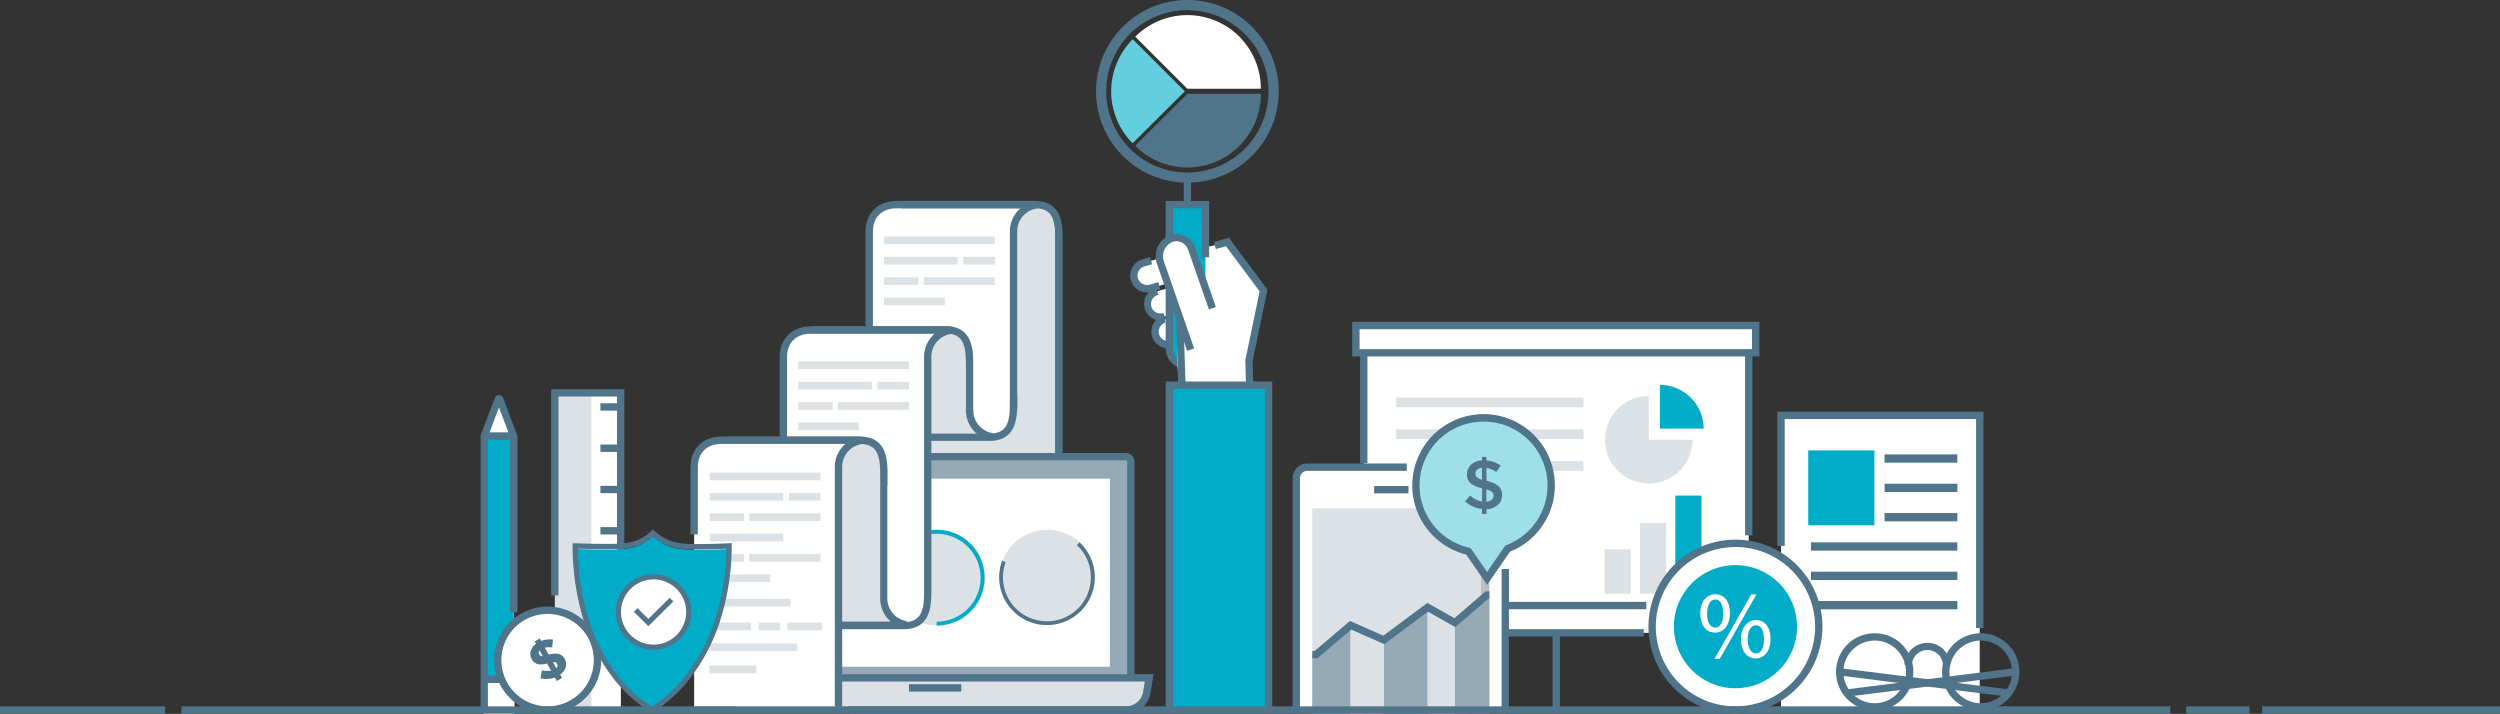 <svg id="Layer_1" data-name="Layer 1" xmlns="http://www.w3.org/2000/svg" viewBox="0 0 1020.47 291.38"><rect x="0" y="0" width="1020.47" height="291.38" fill="#333333" stroke="none"/><defs><style>.cls-1{fill:#dce1e6;}.cls-2{fill:#fff;}.cls-3{fill:#50748a;}.cls-4{fill:#00acc8;}.cls-5{fill:#f47929;}.cls-6{fill:#63cedd;}.cls-7{fill:#95a9b7;}.cls-8{fill:#eef0f2;}.cls-9{fill:#818285;}.cls-10{fill:#bdbec0;}.cls-11{fill:#9fdfe8;}</style></defs><title>Registervard_banner2</title><path id="_Path_" data-name="&lt;Path&gt;" class="cls-1" d="M515.86,433c-0.11-6,1.28-17-9.52-17.12H451.52V519.21h64.34V433Z" transform="translate(-85.04 -332.25)"/><path class="cls-2" d="M450.81,415.78c-5.58,0-10.84,3.41-11,10.88v78.89l52.56,5.84,6.4-6,0-78.69a10.84,10.84,0,0,1,8.13-10.49v-0.39H450.81Z" transform="translate(-85.04 -332.25)"/><path class="cls-3" d="M489.31,538H434.47l-0.12-3a9.08,9.08,0,0,0,7.31-4.15,10.35,10.35,0,0,0,1.16-7.79h-4.48V426.66c0.14-8.56,6.36-12.38,12.46-12.38h57.59v3l-1.13.29a9.33,9.33,0,0,0-7,9l0,73-3,.56V426.67a12.33,12.33,0,0,1,4.32-9.38H450.81c-4.5,0-9.35,2.47-9.46,9.41v93.36h3.59l0.37,1a13.18,13.18,0,0,1-1.1,11.42,11.61,11.61,0,0,1-2.15,2.56h47.23" transform="translate(-85.04 -332.25)"/><rect class="cls-1" x="360.86" y="96.52" width="45.22" height="3.14"/><rect class="cls-1" x="360.86" y="104.84" width="30.06" height="3.14"/><rect class="cls-1" x="393.23" y="104.84" width="12.85" height="3.14"/><rect class="cls-1" x="360.86" y="113.16" width="14.07" height="3.14"/><rect class="cls-1" x="377.04" y="113.16" width="29.04" height="3.14"/><rect class="cls-1" x="360.86" y="121.48" width="24.79" height="3.14"/><g id="_Group_" data-name="&lt;Group&gt;"><rect id="_Rectangle_" data-name="&lt;Rectangle&gt;" class="cls-2" x="727" y="169.56" width="81.1" height="119"/><g id="_Group_2" data-name="&lt;Group&gt;"><polygon class="cls-3" points="809.61 256.37 806.61 256.37 806.61 171.06 728.5 171.06 728.5 222.83 725.5 222.83 725.5 168.06 809.61 168.06 809.61 256.37"/></g><g id="_Group_3" data-name="&lt;Group&gt;"><rect id="_Path_2" data-name="&lt;Path&gt;" class="cls-3" x="769.26" y="185.48" width="29.71" height="3.38"/></g><g id="_Group_4" data-name="&lt;Group&gt;"><rect id="_Path_3" data-name="&lt;Path&gt;" class="cls-3" x="769.26" y="197.45" width="29.71" height="3.38"/></g><g id="_Group_5" data-name="&lt;Group&gt;"><rect id="_Path_4" data-name="&lt;Path&gt;" class="cls-3" x="769.26" y="209.42" width="29.71" height="3.38"/></g><g id="_Group_6" data-name="&lt;Group&gt;"><rect id="_Path_5" data-name="&lt;Path&gt;" class="cls-3" x="739.22" y="221.39" width="59.75" height="3.38"/></g><g id="_Group_7" data-name="&lt;Group&gt;"><rect id="_Path_6" data-name="&lt;Path&gt;" class="cls-3" x="739.22" y="233.36" width="59.75" height="3.38"/></g><g id="_Group_8" data-name="&lt;Group&gt;"><rect id="_Path_7" data-name="&lt;Path&gt;" class="cls-3" x="739.22" y="245.33" width="59.75" height="3.38"/></g><rect id="_Rectangle_2" data-name="&lt;Rectangle&gt;" class="cls-4" x="738.1" y="183.85" width="27.01" height="30.58"/></g><g id="_Group_9" data-name="&lt;Group&gt;"><path id="_Path_8" data-name="&lt;Path&gt;" class="cls-2" d="M294.76,510.22V623.6H282.71V510.22l5.7-15a0.35,0.35,0,0,1,.65,0Z" transform="translate(-85.04 -332.25)"/><rect id="_Rectangle_3" data-name="&lt;Rectangle&gt;" class="cls-4" x="232.05" y="560.89" width="113.38" height="12.05" transform="translate(-363.21 523.4) rotate(-90)"/><rect id="_Rectangle_4" data-name="&lt;Rectangle&gt;" class="cls-2" x="281.7" y="610.23" width="14.07" height="12.72" transform="translate(-412.89 573.08) rotate(-90)"/><g id="_Group_10" data-name="&lt;Group&gt;"><path class="cls-3" d="M284.21,623.25h-3V509.95L287,494.7a1.85,1.85,0,0,1,3.45,0l5.8,15.53v71.92h-3V510.5l-4.53-11.9-4.53,11.9V623.25Z" transform="translate(-85.04 -332.25)"/></g><g id="_Group_11" data-name="&lt;Group&gt;"><rect class="cls-3" x="198.43" y="176.48" width="10.54" height="3"/></g><rect class="cls-3" x="198.78" y="275.81" width="6.87" height="3"/></g><g id="_Group_12" data-name="&lt;Group&gt;"><rect id="_Rectangle_5" data-name="&lt;Rectangle&gt;" class="cls-1" x="260.23" y="543.89" width="129.45" height="26.88" transform="translate(797.25 -99.87) rotate(90)"/><rect id="_Rectangle_6" data-name="&lt;Rectangle&gt;" class="cls-2" x="267.69" y="551.35" width="129.45" height="11.96" transform="translate(804.7 -107.33) rotate(90)"/><g id="_Group_13" data-name="&lt;Group&gt;"><rect class="cls-3" x="245.09" y="181.46" width="8.26" height="3"/></g><g id="_Group_14" data-name="&lt;Group&gt;"><rect class="cls-3" x="245.09" y="164.61" width="8.26" height="3"/></g><g id="_Group_15" data-name="&lt;Group&gt;"><rect class="cls-3" x="245.09" y="198.31" width="8.26" height="3"/></g><g id="_Group_16" data-name="&lt;Group&gt;"><rect class="cls-3" x="245.09" y="215.16" width="8.26" height="3"/></g><g id="_Group_17" data-name="&lt;Group&gt;"><rect class="cls-3" x="245.09" y="232.01" width="8.26" height="3"/></g><g id="_Group_18" data-name="&lt;Group&gt;"><rect class="cls-3" x="245.09" y="265.71" width="8.26" height="3"/></g><g id="_Group_19" data-name="&lt;Group&gt;"><rect class="cls-3" x="245.09" y="248.86" width="8.26" height="3"/></g><g id="_Group_20" data-name="&lt;Group&gt;"><polygon class="cls-3" points="227.98 243.07 224.98 243.07 224.98 158.86 254.85 158.86 254.85 226.45 251.85 226.45 251.85 161.86 227.98 161.86 227.98 243.07"/></g></g><path class="cls-2" d="M573.43,444.53a5.36,5.36,0,0,0,3.68-6.64h0a5.37,5.37,0,0,0-6.64-3.68l-18.69,5.39a5.36,5.36,0,0,0-3.68,6.64h0a5.38,5.38,0,0,0,6.66,3.68Z" transform="translate(-85.04 -332.25)"/><path class="cls-2" d="M579.08,456.08a5.36,5.36,0,0,0,3.68-6.65h0a5.37,5.37,0,0,0-6.64-3.67l-18.69,5.38a5.39,5.39,0,0,0-3.68,6.66h0a5.38,5.38,0,0,0,6.65,3.67Z" transform="translate(-85.04 -332.25)"/><path class="cls-2" d="M582.07,467.39a5.37,5.37,0,0,0,3.67-6.64h0a5.37,5.37,0,0,0-6.64-3.68l-18.69,5.4a5.37,5.37,0,0,0-3.69,6.64h0a5.38,5.38,0,0,0,6.65,3.67Z" transform="translate(-85.04 -332.25)"/><path class="cls-3" d="M553.27,451.62a6.9,6.9,0,0,1-6.62-5,6.87,6.87,0,0,1,4.71-8.51l3.11-.9,0.83,2.88-3.12.9a3.86,3.86,0,0,0-2.66,4.79,3.9,3.9,0,0,0,4.8,2.65l3.53-1,0.83,2.88-3.54,1A6.9,6.9,0,0,1,553.27,451.62Z" transform="translate(-85.04 -332.25)"/><path class="cls-3" d="M558.91,463.17a6.87,6.87,0,0,1-1.9-13.47l0.83,2.88A3.87,3.87,0,1,0,560,460l0.83,2.88A6.85,6.85,0,0,1,558.91,463.17Z" transform="translate(-85.04 -332.25)"/><path class="cls-3" d="M561.9,474.49a6.86,6.86,0,0,1-6-10.2A6.82,6.82,0,0,1,560,461l0.82,2.89a3.87,3.87,0,0,0-2.66,4.79,3.89,3.89,0,0,0,4.8,2.64l0.83,2.88A6.83,6.83,0,0,1,561.9,474.49Z" transform="translate(-85.04 -332.25)"/><polygon class="cls-2" points="510.17 159.92 509.83 147.15 515.75 118.58 501.05 98.8 488.88 101.75 481.56 143.25 482.53 160.08 510.17 159.92"/><polygon class="cls-3" points="481.08 161.58 480.07 130.56 483.06 130.46 483.99 158.57 508.63 158.43 508.33 147.02 514.15 118.94 500.46 100.52 496.26 101.65 495.48 98.75 501.64 97.08 517.36 118.22 511.33 147.29 511.71 161.42 481.08 161.58"/><g id="_Group_21" data-name="&lt;Group&gt;"><g id="_Group_22" data-name="&lt;Group&gt;"><rect class="cls-3" x="483.17" y="72.65" width="3" height="15.45"/></g><path id="_Compound_Path_" data-name="&lt;Compound Path&gt;" class="cls-3" d="M532.43,369.53a37.28,37.28,0,1,0,37.28-37.28A37.28,37.28,0,0,0,532.43,369.53Zm4.15,0a33.13,33.13,0,1,1,33.13,33.13A33.13,33.13,0,0,1,536.58,369.53Z" transform="translate(-85.04 -332.25)"/><path class="cls-4" d="M569.71,415.8h-7.36v58.44a7.36,7.36,0,1,0,14.73,0V415.8h-7.36Z" transform="translate(-85.04 -332.25)"/><path class="cls-3" d="M569.71,483.1a8.87,8.87,0,0,1-8.86-8.87V414.3h17.73v23h-3v-20H563.85v56.94a5.87,5.87,0,0,0,5.86,5.87v3Z" transform="translate(-85.04 -332.25)"/><polygon id="_Path_9" data-name="&lt;Path&gt;" class="cls-5" points="483.56 34.93 483.57 34.92 483.55 34.92 483.56 34.93"/><path id="_Path_10" data-name="&lt;Path&gt;" class="cls-2" d="M548.44,347.23l21.25,21.25h0l30,0A30,30,0,0,0,591,347.29l-0.06-.07A30.05,30.05,0,0,0,548.44,347.23Z" transform="translate(-85.04 -332.25)"/><path id="_Path_11" data-name="&lt;Path&gt;" class="cls-6" d="M538.61,369.47a30,30,0,0,0,8.76,21.25l21.3-21.2h0l-21.25-21.25A30,30,0,0,0,538.61,369.47Z" transform="translate(-85.04 -332.25)"/><path id="_Path_12" data-name="&lt;Path&gt;" class="cls-3" d="M569.72,370.54h0l-21.3,21.2,0,0a30,30,0,0,0,51.3-21.21Z" transform="translate(-85.04 -332.25)"/></g><path class="cls-2" d="M583.83,469.36a7.89,7.89,0,0,1-4,9.74h0A6.51,6.51,0,0,1,571,475l-12.31-35.44a7.88,7.88,0,0,1,4-9.75h0a6.53,6.53,0,0,1,8.81,4.14Z" transform="translate(-85.04 -332.25)"/><path class="cls-2" d="M588.76,477.68c0,7.57-1.43,13.68-7.85,13.65H573.4c-6.44,0-7.94-6.17-7.91-13.75l0-6.24c0-7.57,5.26-13.68,11.7-13.65h0c6.42,0,11.6,6.17,11.57,13.74Z" transform="translate(-85.04 -332.25)"/><path class="cls-3" d="M569.63,475.46L557.31,440a9.41,9.41,0,0,1,4.79-11.61,7.73,7.73,0,0,1,6.25,0,8.54,8.54,0,0,1,4.58,5l8.4,24.17-2.83,1-8.4-24.16a5.45,5.45,0,0,0-2.94-3.28,4.75,4.75,0,0,0-3.85,0,6.37,6.37,0,0,0-3.16,7.88l12.32,35.45Z" transform="translate(-85.04 -332.25)"/><polygon class="cls-3" points="481.08 161.58 480.07 130.56 483.06 130.46 483.99 158.57 510.16 158.43 510.18 161.43 481.08 161.58"/><polygon class="cls-4" points="492.28 157.23 477.31 157.23 477.31 289.97 492.28 289.97 517.81 289.97 517.81 157.23 492.28 157.23"/><polygon class="cls-3" points="519.31 289.97 516.31 289.97 516.31 158.73 478.81 158.73 478.81 289.97 475.81 289.97 475.81 155.73 519.31 155.73 519.31 289.97"/><rect id="_Rectangle_7" data-name="&lt;Rectangle&gt;" class="cls-2" x="641.7" y="465.42" width="157.14" height="123.33" transform="translate(1355.51 721.92) rotate(180)"/><rect id="_Rectangle_8" data-name="&lt;Rectangle&gt;" class="cls-2" x="638.48" y="465.12" width="163.22" height="11.14" transform="translate(1355.15 609.14) rotate(180)"/><rect id="_Rectangle_9" data-name="&lt;Rectangle&gt;" class="cls-2" x="638.48" y="465.12" width="163.22" height="5.57" transform="translate(1355.15 603.57) rotate(180)"/><g id="_Group_23" data-name="&lt;Group&gt;"><path class="cls-3" d="M803.2,477.76H637V463.62H803.2v14.14Zm-163.22-3H800.2v-8.14H640v8.14Z" transform="translate(-85.04 -332.25)"/></g><rect id="_Rectangle_10" data-name="&lt;Rectangle&gt;" class="cls-2" x="638.48" y="579.43" width="163.22" height="11.14" transform="translate(1355.15 837.75) rotate(180)"/><rect id="_Rectangle_11" data-name="&lt;Rectangle&gt;" class="cls-2" x="638.48" y="579.43" width="163.22" height="5.57" transform="translate(1355.15 832.18) rotate(180)"/><g id="_Group_24" data-name="&lt;Group&gt;"><rect class="cls-3" x="614.84" y="245.68" width="57.16" height="3"/></g><g id="_Group_25" data-name="&lt;Group&gt;"><rect class="cls-3" x="614.84" y="256.82" width="56.13" height="3"/></g><g id="_Group_26" data-name="&lt;Group&gt;"><rect class="cls-3" x="633.74" y="258.32" width="3" height="31.62"/></g><g id="_Group_27" data-name="&lt;Group&gt;"><rect class="cls-3" x="712.31" y="143.99" width="3" height="74.52"/></g><g id="_Group_28" data-name="&lt;Group&gt;"><rect class="cls-3" x="555.17" y="143.99" width="3" height="45.08"/></g><g id="_Group_29" data-name="&lt;Group&gt;"><path id="_Path_13" data-name="&lt;Path&gt;" class="cls-4" d="M762.59,489.37a17.84,17.84,0,0,1,17.84,17.84H762.59V489.37Z" transform="translate(-85.04 -332.25)"/><path id="_Path_14" data-name="&lt;Path&gt;" class="cls-1" d="M758.06,529.59a17.84,17.84,0,0,1,0-35.69v17.84H775.9A17.84,17.84,0,0,1,758.06,529.59Z" transform="translate(-85.04 -332.25)"/></g><g id="_Group_30" data-name="&lt;Group&gt;"><rect id="_Path_15" data-name="&lt;Path&gt;" class="cls-1" x="569.93" y="162.3" width="76.39" height="3.93"/></g><g id="_Group_31" data-name="&lt;Group&gt;"><rect id="_Path_16" data-name="&lt;Path&gt;" class="cls-1" x="569.93" y="175.27" width="76.39" height="3.93"/></g><g id="_Group_32" data-name="&lt;Group&gt;"><rect id="_Path_17" data-name="&lt;Path&gt;" class="cls-1" x="593.6" y="188.25" width="52.71" height="3.93"/></g><g id="_Group_33" data-name="&lt;Group&gt;"><rect id="_Rectangle_12" data-name="&lt;Rectangle&gt;" class="cls-1" x="655" y="224.19" width="10.68" height="18.17"/><rect id="_Rectangle_13" data-name="&lt;Rectangle&gt;" class="cls-1" x="669.42" y="213.5" width="10.68" height="28.86"/><rect id="_Rectangle_14" data-name="&lt;Rectangle&gt;" class="cls-4" x="683.84" y="202.29" width="10.68" height="40.07"/></g><path id="_Path_18" data-name="&lt;Path&gt;" class="cls-1" d="M480.82,484c-0.11-6,1.28-17-9.52-17.12H416.48v43.69h69.34l-5-6.08V484Z" transform="translate(-85.04 -332.25)"/><g id="_Group_34" data-name="&lt;Group&gt;"><path class="cls-3" d="M479.32,500.42V484c0-.63,0-1.36,0-2.12,0.06-7.59-.5-13.4-8-13.51H416.48v-3H471.3c11.14,0.17,11.07,10.41,11,16.53,0,0.73,0,1.43,0,2.07v16.44h-3Z" transform="translate(-85.04 -332.25)"/></g><rect id="_Rectangle_15" data-name="&lt;Rectangle&gt;" class="cls-7" x="302.94" y="186.42" width="158.66" height="98.27" rx="1" ry="1"/><g id="_Group_35" data-name="&lt;Group&gt;"><path class="cls-3" d="M548.14,608.5h-3V520.75a0.6,0.6,0,0,0-.59-0.59H464.93v-3h79.62a3.59,3.59,0,0,1,3.59,3.59V608.5Z" transform="translate(-85.04 -332.25)"/></g><rect id="_Rectangle_16" data-name="&lt;Rectangle&gt;" class="cls-2" x="310.65" y="195.39" width="142.39" height="76.77"/><path id="_Path_19" data-name="&lt;Path&gt;" class="cls-1" d="M544.66,622.05H389.8a7.59,7.59,0,0,1-7.49-6.36l-1.1-6.73H554.15l-1,5.85A8.64,8.64,0,0,1,544.66,622.05Z" transform="translate(-85.04 -332.25)"/><g id="_Group_36" data-name="&lt;Group&gt;"><path class="cls-3" d="M544.66,623.55H431.35v-3H544.66a7.11,7.11,0,0,0,7-6l0.67-4.11H428.06v-3H555.91l-1.24,7.59A10.1,10.1,0,0,1,544.66,623.55Z" transform="translate(-85.04 -332.25)"/></g><rect class="cls-3" x="371.04" y="279.29" width="21.35" height="3"/><circle class="cls-8" cx="338.06" cy="235.87" r="20.12"/><path class="cls-9" d="M422.79,587.57h-0.58l0-1.58A18,18,0,1,0,406,574.3l-1.48.55A19.5,19.5,0,1,1,422.79,587.57Z" transform="translate(-85.04 -332.25)"/><circle class="cls-1" cx="382.64" cy="235.87" r="19.5"/><path class="cls-4" d="M467.38,587.58h0V586h0a17.93,17.93,0,1,0-17.94-18h-1.58a19.54,19.54,0,0,1,19.53-19.5h0A19.52,19.52,0,0,1,467.38,587.58Z" transform="translate(-85.04 -332.25)"/><circle class="cls-1" cx="512.56" cy="567.98" r="19.47" transform="translate(-283.72 517.61) rotate(-69.56)"/><path class="cls-3" d="M494.08,561.15l1.48,0.54a17.94,17.94,0,0,0,33.66,12.45l0-.1a17.92,17.92,0,0,0-4.61-19.29l1.08-1.15A19.51,19.51,0,1,1,494.08,561.15Z" transform="translate(-85.04 -332.25)"/><circle class="cls-2" cx="338.06" cy="235.87" r="17.82"/><path class="cls-2" d="M415.77,466.79c-5.58,0-10.84,3.41-11,10.88v94.89h4.06c2.1,5.33-.22,14.16-9.44,14.93h54.82c10.8-.16,9.41-11.11,9.52-17.12h0V477.67a10.84,10.84,0,0,1,8.13-10.49v-0.39H415.77Z" transform="translate(-85.04 -332.25)"/><path class="cls-1" d="M445.82,576.6V529.09h0c-0.11-6,1.28-17-9.52-17.12H381.53c8.84,0.73,11.33,8.88,9.67,14.25h-4.31V576.6c0.12,7.47,5.38,10.88,11,10.88h56.09v-0.39A10.84,10.84,0,0,1,445.82,576.6Z" transform="translate(-85.04 -332.25)"/><path class="cls-3" d="M399.43,589.19l-0.12-3a9.08,9.08,0,0,0,7.31-4.15,10.35,10.35,0,0,0,1.16-7.79h-4.48V477.87c0.14-8.56,6.36-12.38,12.46-12.38h57.59v3l-1.13.29a9.33,9.33,0,0,0-7,9l0,92.71c0,0.64,0,1.33,0,2.06,0,6.12.13,16.37-11,16.53H399.43Zm7.58-3h47.23c7.52-.11,8.08-5.92,8-13.51,0-.31,0-0.61,0-0.9l0-1.21V477.87a12.33,12.33,0,0,1,4.32-9.38H415.77c-4.5,0-9.35,2.47-9.46,9.41v93.36h3.59l0.37,1a13.18,13.18,0,0,1-1.1,11.42A11.61,11.61,0,0,1,407,586.19Z" transform="translate(-85.04 -332.25)"/><path class="cls-3" d="M455.45,589H397.86c-6.1,0-12.32-3.82-12.46-12.36V524.71H390a10.28,10.28,0,0,0-1.49-7.39,9.13,9.13,0,0,0-7.13-3.87l0.12-3h54.82c11.14,0.17,11.07,10.41,11,16.53,0,0.73,0,1.43,0,2.07l0,1.53h-0.08v46a9.34,9.34,0,0,0,7,9l1.12,0.29v3Zm-67.05-61.27V576.6c0.11,6.91,5,9.38,9.46,9.38h50.79a12.34,12.34,0,0,1-4.32-9.38l0-49c0-.2,0-0.41,0-0.62,0.06-7.58-.5-13.39-8-13.51H389.11a11.48,11.48,0,0,1,1.91,2.18,13.17,13.17,0,0,1,1.62,11l-0.33,1.06h-3.91Z" transform="translate(-85.04 -332.25)"/><path id="_Path_20" data-name="&lt;Path&gt;" class="cls-2" d="M368.38,522.84v97.89H427.3V522.84a10.84,10.84,0,0,1,8.13-10.5V512H379.34C373.76,512,368.5,515.37,368.38,522.84Z" transform="translate(-85.04 -332.25)"/><g id="_Group_37" data-name="&lt;Group&gt;"><path class="cls-3" d="M428.8,620.77h-3V522.84a12.34,12.34,0,0,1,4.32-9.38H379.34c-4.5,0-9.35,2.47-9.46,9.41v27.47h-3V522.84c0.14-8.56,6.36-12.38,12.46-12.38h57.59v3l-1.12.29a9.33,9.33,0,0,0-7,9v97.92Z" transform="translate(-85.04 -332.25)"/></g><rect class="cls-1" x="325.82" y="147.52" width="45.22" height="3.14"/><rect class="cls-1" x="325.82" y="155.84" width="30.06" height="3.14"/><rect class="cls-1" x="358.19" y="155.84" width="12.85" height="3.14"/><rect class="cls-1" x="325.82" y="164.16" width="14.07" height="3.14"/><rect class="cls-1" x="342" y="164.16" width="29.04" height="3.14"/><rect class="cls-1" x="325.82" y="172.48" width="24.79" height="3.14"/><rect class="cls-1" x="289.72" y="244.43" width="32.98" height="3.14"/><rect class="cls-1" x="289.72" y="254.13" width="16.85" height="3.14"/><rect class="cls-1" x="289.66" y="262.64" width="35.76" height="3.14"/><rect class="cls-1" x="289.54" y="271.68" width="19.19" height="3.14"/><rect class="cls-1" x="309.68" y="254.13" width="8.65" height="3.14"/><rect class="cls-1" x="321.38" y="254.13" width="14.17" height="3.14"/><path id="_Path_21" data-name="&lt;Path&gt;" class="cls-2" d="M614.17,623.33V527.44a4.52,4.52,0,0,1,4.5-4.5H695a4.52,4.52,0,0,1,4.5,4.5v95.89H614.17Z" transform="translate(-85.04 -332.25)"/><g id="_Group_38" data-name="&lt;Group&gt;"><rect class="cls-3" x="612.94" y="232.27" width="3" height="58.81"/></g><g id="_Group_39" data-name="&lt;Group&gt;"><path class="cls-3" d="M615.67,623.33h-3V527.44a6,6,0,0,1,6-6h40.59v3H618.68a3,3,0,0,0-3,3v95.89Z" transform="translate(-85.04 -332.25)"/></g><g id="_Group_40" data-name="&lt;Group&gt;"><rect class="cls-3" x="560.9" y="198.38" width="14.02" height="3"/></g><rect id="_Rectangle_17" data-name="&lt;Rectangle&gt;" class="cls-1" x="535.68" y="207.49" width="72.22" height="83.2"/><polygon id="_Path_22" data-name="&lt;Path&gt;" class="cls-10" points="604.54 207.49 604.54 287.33 535.68 287.33 535.68 290.69 607.9 290.69 607.9 207.49 604.54 207.49"/><path id="_Path_23" data-name="&lt;Path&gt;" class="cls-11" d="M692.06,568.33l8.38-12.18a27.67,27.67,0,1,0-16,1.11Z" transform="translate(-85.04 -332.25)"/><g id="_Group_41" data-name="&lt;Group&gt;"><path class="cls-3" d="M692.06,571l-8.55-12.39a29.1,29.1,0,1,1,17.91-1.2Zm-1.47-66.65a26.06,26.06,0,0,0-5.84,51.47l0.57,0.13,6.74,9.76,7.41-10.77,0.44-.17A26.07,26.07,0,0,0,690.59,504.33Z" transform="translate(-85.04 -332.25)"/></g><g id="_Group_42" data-name="&lt;Group&gt;"><path id="_Compound_Path_2" data-name="&lt;Compound Path&gt;" class="cls-3" d="M690,542.1V540a12.2,12.2,0,0,1-6.92-3.07l2.05-2.45A9.73,9.73,0,0,0,690,537v-5.46a11.45,11.45,0,0,1-4.66-2,4.52,4.52,0,0,1-1.48-3.67,5.13,5.13,0,0,1,1.7-4,6.88,6.88,0,0,1,4.43-1.69v-1.41h1.8v1.44a11.75,11.75,0,0,1,5.85,2.11l-1.83,2.59a9.06,9.06,0,0,0-4-1.63v5.29h0.08a11.4,11.4,0,0,1,4.75,2.05,4.66,4.66,0,0,1,1.52,3.76,5.11,5.11,0,0,1-1.74,4,7.25,7.25,0,0,1-4.61,1.69v2H690Zm-2-18.15a2,2,0,0,0-.72,1.57,2,2,0,0,0,.56,1.49,5.67,5.67,0,0,0,2.14,1.06V523.2A3.38,3.38,0,0,0,688,523.95Zm5.92,12.33a2.17,2.17,0,0,0,.17-3.19,6.21,6.21,0,0,0-2.31-1.08v5.06A3.93,3.93,0,0,0,693.91,536.28Z" transform="translate(-85.04 -332.25)"/></g><polygon id="_Path_24" data-name="&lt;Path&gt;" class="cls-7" points="535.68 267.24 535.68 291.38 551.27 291.34 551.27 254.18 535.68 267.24"/><polygon id="_Path_25" data-name="&lt;Path&gt;" class="cls-7" points="564.89 261.22 564.85 260.16 564.85 291.3 582.75 291.26 582.75 246.86 564.89 261.22"/><polygon id="_Path_26" data-name="&lt;Path&gt;" class="cls-1" points="551.39 255.12 551.27 254.18 551.27 291.34 564.85 291.3 564.85 260.16 551.39 255.12"/><polygon id="_Path_27" data-name="&lt;Path&gt;" class="cls-7" points="607.9 241.02 593.85 253.12 593.85 291.23 607.9 291.19 607.9 241.02"/><polygon id="_Path_28" data-name="&lt;Path&gt;" class="cls-1" points="593.85 254.16 582.75 246.86 582.75 291.26 593.85 291.23 593.85 253.12 593.85 254.16"/><g id="_Group_43" data-name="&lt;Group&gt;"><polygon class="cls-3" points="537.75 268.69 535.68 268.69 535.68 265.69 536.65 265.69 551.02 253.47 564.65 259.48 582.63 246.11 593.67 252.33 606.38 241.39 607.88 241.37 607.92 244.02 607.91 244.03 607.91 244.37 607.51 244.37 594.03 255.98 582.86 249.68 565.04 262.93 551.53 256.98 537.75 268.69"/></g><circle id="_Path_29" data-name="&lt;Path&gt;" class="cls-2" cx="308.6" cy="601.71" r="20.35" transform="translate(-340.22 -103.94) rotate(-29.33)"/><g id="_Group_44" data-name="&lt;Group&gt;"><path class="cls-3" d="M308.64,623.56a22,22,0,0,1-5.93-.82A21.85,21.85,0,1,1,327.65,591h0A21.86,21.86,0,0,1,308.64,623.56Zm-0.06-40.71A18.86,18.86,0,1,0,325,592.47h0a18.72,18.72,0,0,0-11.34-8.91A19,19,0,0,0,308.58,582.85Z" transform="translate(-85.04 -332.25)"/></g><g id="_Group_45" data-name="&lt;Group&gt;"><path id="_Compound_Path_3" data-name="&lt;Compound Path&gt;" class="cls-3" d="M312.32,610.23l-0.8-1.43a10.25,10.25,0,0,1-5.86.32l0.58-3.24A9.09,9.09,0,0,0,310,606l-1.64-2.92a8,8,0,0,1-3.82.27,3.82,3.82,0,0,1-2.4-2,4.27,4.27,0,0,1-.46-3.38,5.47,5.47,0,0,1,2.15-2.92l-0.54-1,2.08-1.17,0.56,1a10.34,10.34,0,0,1,4.82-.57l-0.31,3.22a8.6,8.6,0,0,0-3,.11l1.59,2.82a8.47,8.47,0,0,1,4-.29,3.85,3.85,0,0,1,2.48,2,4.27,4.27,0,0,1,.44,3.42,5.72,5.72,0,0,1-2.27,3l0.77,1.37Zm-7-12.45a1.25,1.25,0,0,0-.24,1.55,1.48,1.48,0,0,0,1.52.72Zm7.09,5.41a1.23,1.23,0,0,0-.6-0.57,2.22,2.22,0,0,0-1.07-.07L312.1,605A1.4,1.4,0,0,0,312.42,603.19Z" transform="translate(-85.04 -332.25)"/></g><circle id="_Path_30" data-name="&lt;Path&gt;" class="cls-2" cx="708.39" cy="255.8" r="34.01"/><circle id="_Path_31" data-name="&lt;Path&gt;" class="cls-4" cx="708.39" cy="255.8" r="25.13"/><g id="_Group_46" data-name="&lt;Group&gt;"><path class="cls-3" d="M793.43,623.55A35.51,35.51,0,1,1,828.94,588,35.55,35.55,0,0,1,793.43,623.55Zm0-68A32.51,32.51,0,1,0,825.94,588,32.55,32.55,0,0,0,793.43,555.53Z" transform="translate(-85.04 -332.25)"/></g><path class="cls-2" d="M791.18,582.48c0,5.36-2.82,8-6.11,8s-5.91-2.54-6-7.68,2.78-8,6.15-8C788.83,574.88,791.18,577.63,791.18,582.48Zm-9.32.23c-0.08,3.25,1.14,5.72,3.29,5.72s3.29-2.43,3.29-5.79c0-3.09-.9-5.68-3.29-5.68C783,577,781.86,579.51,781.86,582.72Zm3,18.49,15-26.32H802L787,601.2h-2.19ZM807.75,593c0,5.37-2.82,8-6.07,8s-5.91-2.55-6-7.64,2.78-8,6.15-8C805.44,585.42,807.75,588.16,807.75,593Zm-9.32.24c0,3.25,1.22,5.72,3.33,5.72,2.27,0,3.29-2.43,3.29-5.8,0-3.09-.9-5.68-3.29-5.68C799.6,587.5,798.43,590,798.43,593.25Z" transform="translate(-85.04 -332.25)"/><g id="_Group_47" data-name="&lt;Group&gt;"><path class="cls-3" d="M850.27,622.29a15.78,15.78,0,1,1,15.78-15.78A15.8,15.8,0,0,1,850.27,622.29Zm0-28.56a12.78,12.78,0,1,0,12.78,12.78A12.8,12.8,0,0,0,850.27,593.72Z" transform="translate(-85.04 -332.25)"/></g><g id="_Group_48" data-name="&lt;Group&gt;"><path class="cls-3" d="M881.12,603.68h-3a6.34,6.34,0,0,0-12.67,0h-3A9.34,9.34,0,0,1,881.12,603.68Z" transform="translate(-85.04 -332.25)"/></g><g id="_Group_49" data-name="&lt;Group&gt;"><path class="cls-3" d="M893.56,622.29a15.78,15.78,0,1,1,15.78-15.78A15.8,15.8,0,0,1,893.56,622.29Zm0-28.56a12.78,12.78,0,1,0,12.78,12.78A12.8,12.8,0,0,0,893.56,593.72Z" transform="translate(-85.04 -332.25)"/></g><g id="_Group_50" data-name="&lt;Group&gt;"><rect class="cls-3" x="868.92" y="576.14" width="3" height="69.4" transform="translate(70.49 1065.81) rotate(-82.82)"/></g><g id="_Group_51" data-name="&lt;Group&gt;"><rect class="cls-3" x="838.18" y="609.34" width="69.4" height="3" transform="translate(-154.54 -218.35) rotate(-7.18)"/></g><rect class="cls-3" y="288.31" width="67.37" height="3"/><rect class="cls-3" x="892.4" y="288.31" width="25.81" height="3"/><rect class="cls-3" x="923.37" y="288.31" width="97.1" height="3"/><rect class="cls-3" x="74.05" y="288.31" width="811.83" height="3"/><rect class="cls-1" x="289.69" y="192.92" width="45.22" height="3.14"/><rect class="cls-1" x="289.69" y="201.24" width="30.06" height="3.14"/><rect class="cls-1" x="322.06" y="201.24" width="12.85" height="3.14"/><rect class="cls-1" x="289.69" y="209.56" width="14.07" height="3.14"/><rect class="cls-1" x="305.87" y="209.56" width="29.04" height="3.14"/><rect class="cls-1" x="289.69" y="217.85" width="30.06" height="3.14"/><rect class="cls-1" x="289.69" y="226.16" width="14.07" height="3.14"/><rect class="cls-1" x="305.87" y="226.16" width="29.04" height="3.14"/><rect class="cls-1" x="289.69" y="234.48" width="24.79" height="3.14"/><g id="_Group_52" data-name="&lt;Group&gt;"><path class="cls-3" d="M515.82,517.24V432.91c0-.63,0-1.36,0-2.12,0.06-7.59-.5-13.4-8-13.51H453v-3H507.8c11.14,0.17,11.07,10.41,11,16.53,0,0.73,0,1.43,0,2.07v84.36h-3Z" transform="translate(-85.04 -332.25)"/></g><path class="cls-3" d="M463.58,509.24h25.7c7.52-.11,8.08-5.92,8-13.51,0-.31,0-0.61,0-0.9l0-1.21,3,0c0,0.64,0,1.33,0,2.06,0,6.12.13,16.37-11,16.53H463.74Z" transform="translate(-85.04 -332.25)"/><path class="cls-3" d="M483.67,509.24a12.34,12.34,0,0,1-4.32-9.38h3a9.34,9.34,0,0,0,7,9l1.12,0.29v3" transform="translate(-85.04 -332.25)"/><path class="cls-4" d="M370,556.69a55.66,55.66,0,0,1-7.11-.32,20.05,20.05,0,0,1-11.36-5.31l-0.35.33a18.89,18.89,0,0,1-10.82,4.9,75.61,75.61,0,0,1-8,.3c-4.88,0-10.3-.17-12.55-0.25a102.11,102.11,0,0,0,4.67,30.74,73.11,73.11,0,0,0,11.25,22c6.79,8.89,13.65,13,15.46,14h0a55.67,55.67,0,0,0,15.47-14.4,74.75,74.75,0,0,0,11.12-21.61,100,100,0,0,0,4.81-30.73C380.33,556.46,374.83,556.69,370,556.69Z" transform="translate(-85.04 -332.25)"/><path class="cls-3" d="M351.32,623.13l-0.63-.33c-2-1.09-8.93-5.33-15.79-14.32a74.11,74.11,0,0,1-11.41-22.3,103.8,103.8,0,0,1-4.72-31.06V554l1.09,0c2.13,0.08,7.61.25,12.52,0.25a74.91,74.91,0,0,0,7.9-.29,17.93,17.93,0,0,0,10.22-4.62l1.07-1.06,0.74,0.74a18.92,18.92,0,0,0,10.77,5,54.54,54.54,0,0,0,7,.31c4.79,0,10.36-.24,12.53-0.34l1.11-.05v1.11a101.58,101.58,0,0,1-4.87,31,75.71,75.71,0,0,1-11.27,21.91,56.74,56.74,0,0,1-15.71,14.64Zm-30.45-66.92a101.06,101.06,0,0,0,4.61,29.34,72,72,0,0,0,11.08,21.67,52.66,52.66,0,0,0,14.62,13.46,55.5,55.5,0,0,0,14.66-13.83,73.59,73.59,0,0,0,11-21.31,98.92,98.92,0,0,0,4.75-29.3c-2.63.11-7.36,0.29-11.52,0.29a56.5,56.5,0,0,1-7.26-.33,21.49,21.49,0,0,1-11.2-4.92,20.16,20.16,0,0,1-11,4.84,76.37,76.37,0,0,1-8.16.3C328.13,556.42,323.47,556.29,320.88,556.21Z" transform="translate(-85.04 -332.25)"/><g id="_Group_53" data-name="&lt;Group&gt;"><circle id="_Path_32" data-name="&lt;Path&gt;" class="cls-2" cx="266.78" cy="249.82" r="14.35"/><g id="_Group_54" data-name="&lt;Group&gt;"><path class="cls-3" d="M351.82,597.46a15.4,15.4,0,1,1,15.4-15.4A15.41,15.41,0,0,1,351.82,597.46Zm0-28.7a13.3,13.3,0,1,0,13.3,13.3A13.32,13.32,0,0,0,351.82,568.76Z" transform="translate(-85.04 -332.25)"/></g><g id="_Group_55" data-name="&lt;Group&gt;"><polygon class="cls-3" points="264.63 255.61 258.73 249.72 260.21 248.23 264.63 252.65 273.36 244.01 274.83 245.5 264.63 255.61"/></g></g></svg>